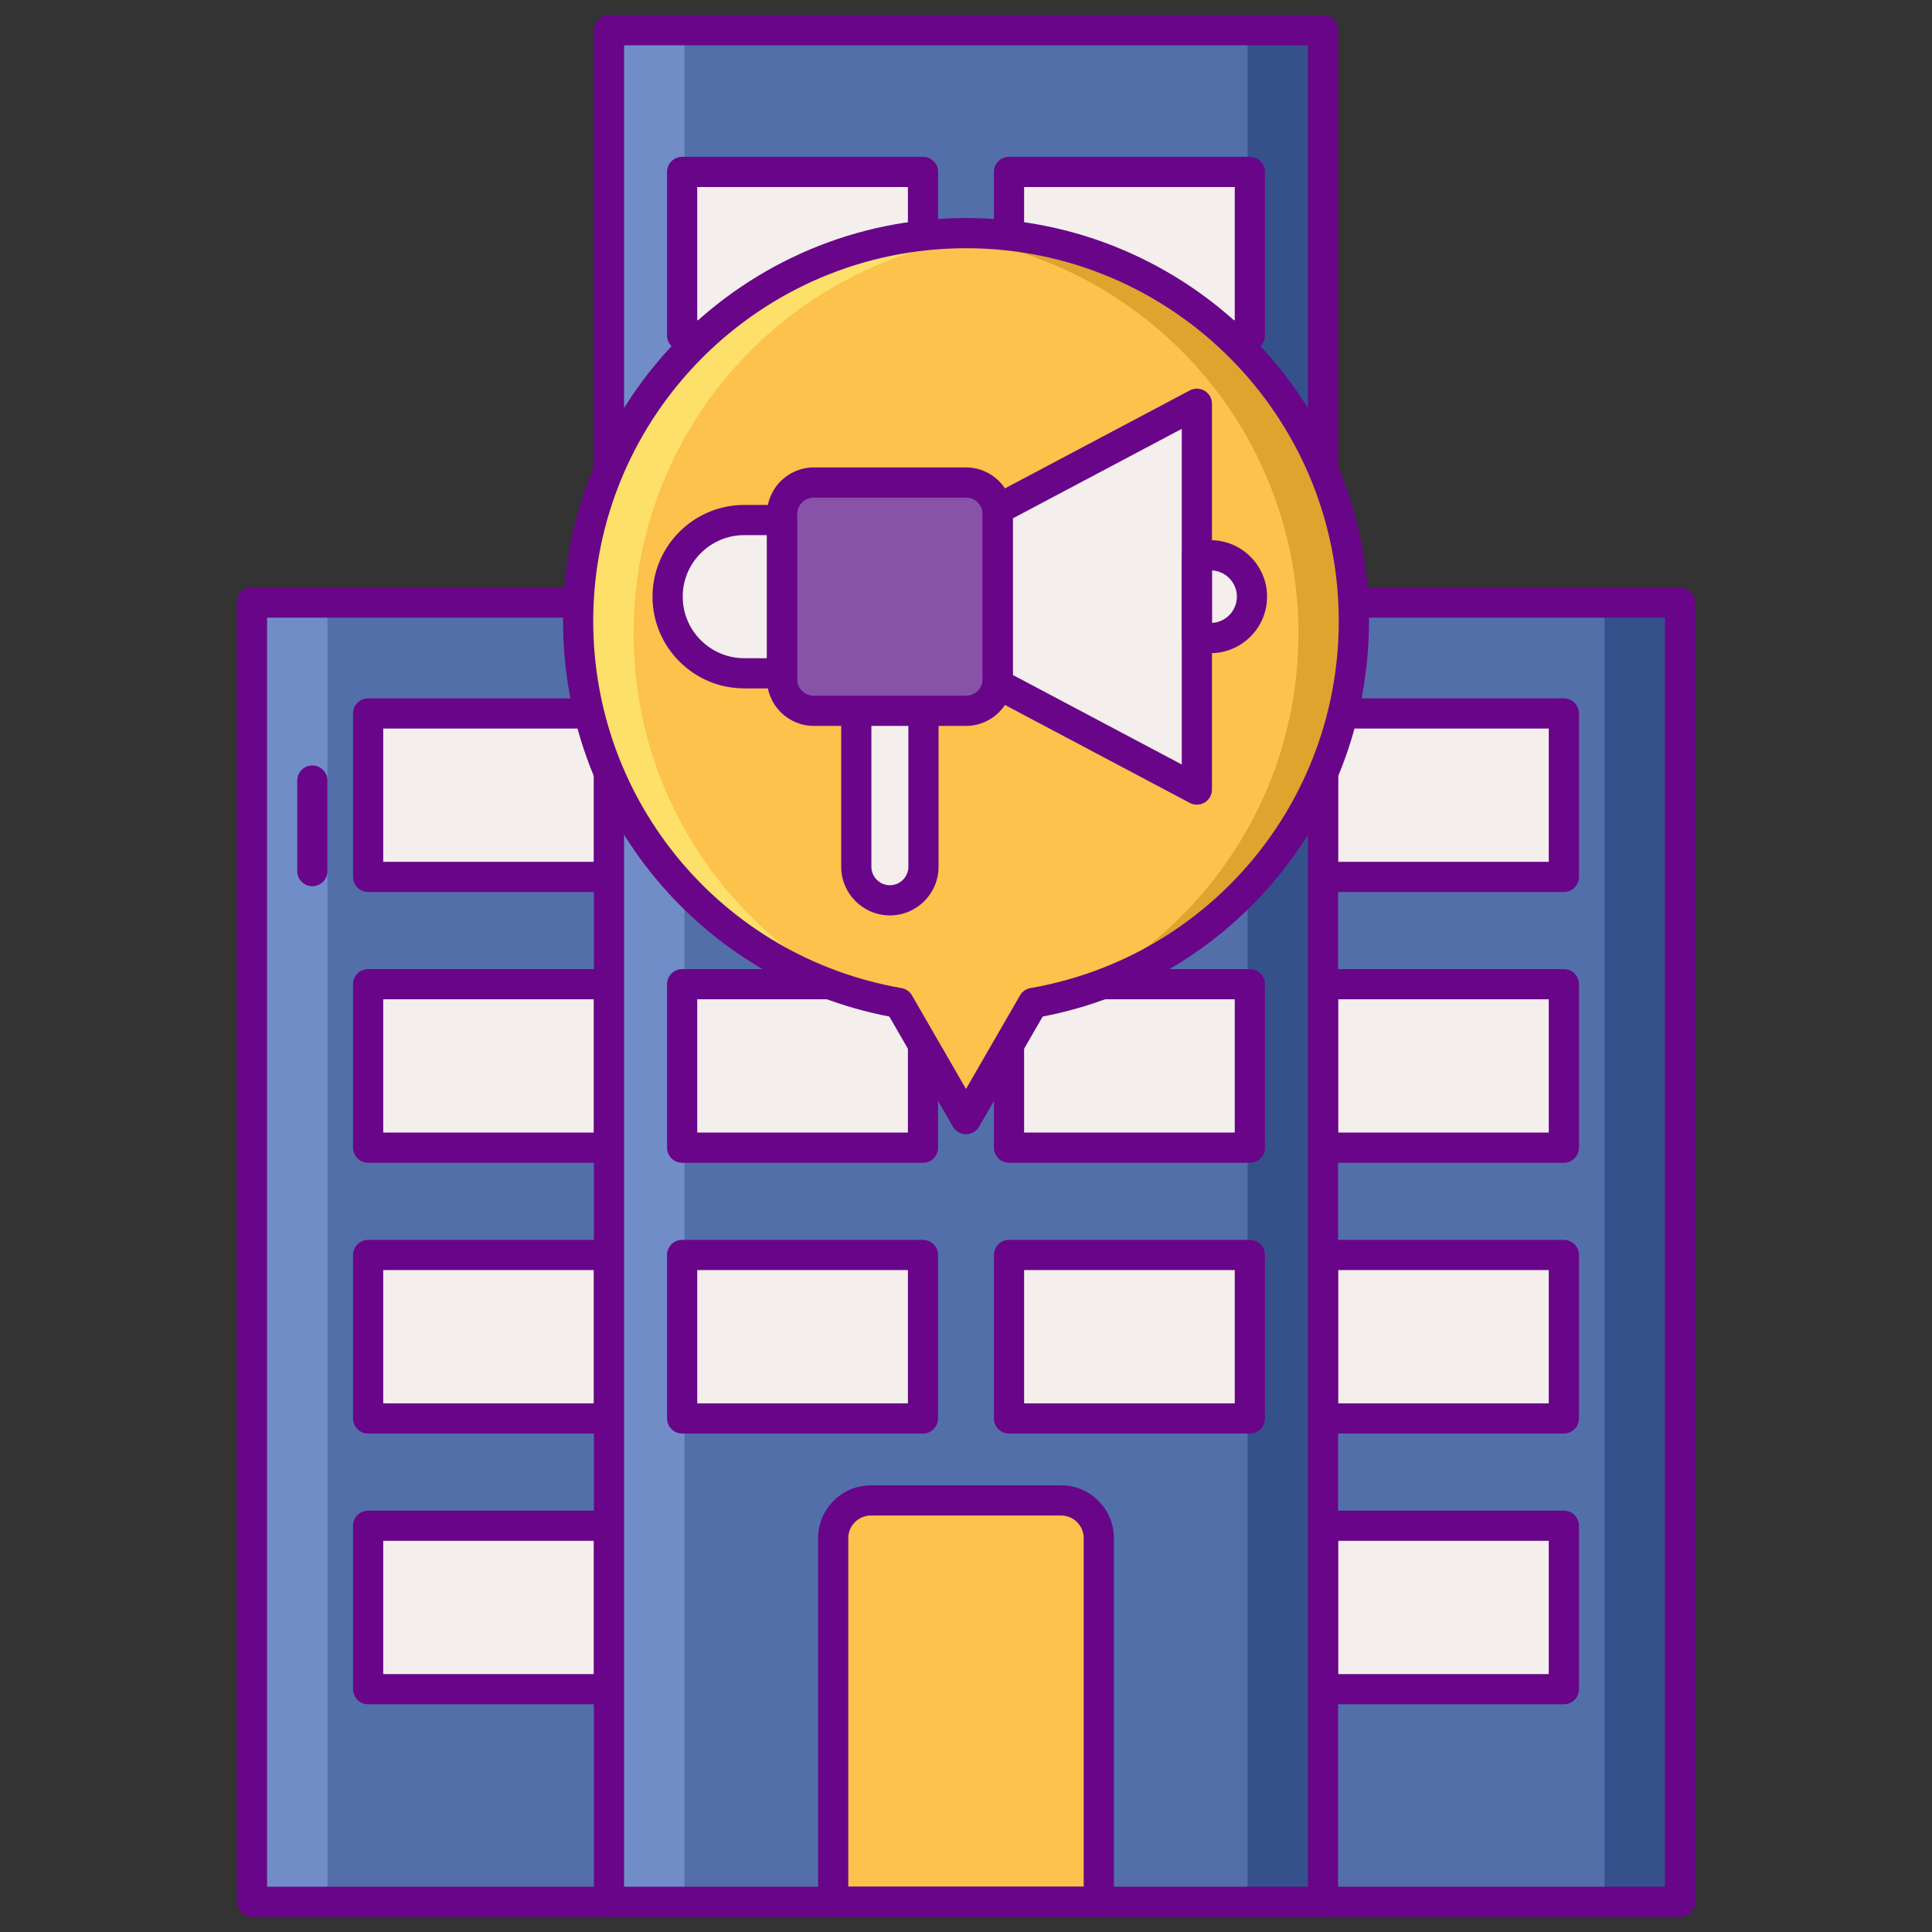 <svg id="Layer_1" enable-background="new 0 0 256 256" height="512" viewBox="0 0 256 256" width="512" xmlns="http://www.w3.org/2000/svg"><rect x="0" y="0" width="256" height="256" fill="#333333" stroke="none"/><g><g><path d="m128 79.843h94.612v172.157h-94.612z" fill="#526faa"/></g><g><path d="m33.388 79.843h94.612v172.157h-94.612z" fill="#526faa"/></g><g><path d="m212.612 79.843h10v172.157h-10z" fill="#34518c"/></g><g><path d="m33.388 79.843h10v172.157h-10z" fill="#708dc8"/></g><g><g><path d="m175.306 202.168h31.914v21.66h-31.914z" fill="#f4efed"/></g></g><g><g><path d="m175.306 166.291h31.914v21.66h-31.914z" fill="#f4efed"/></g></g><g><g><path d="m175.306 130.413h31.914v21.66h-31.914z" fill="#f4efed"/></g></g><g><g><path d="m175.306 94.536h31.914v21.66h-31.914z" fill="#f4efed"/></g></g><g><g><path d="m48.78 202.168h31.914v21.66h-31.914z" fill="#f4efed"/></g></g><g><g><path d="m48.78 166.291h31.914v21.66h-31.914z" fill="#f4efed"/></g></g><g><g><path d="m48.78 130.413h31.914v21.66h-31.914z" fill="#f4efed"/></g></g><g><g><path d="m48.78 94.536h31.914v21.66h-31.914z" fill="#f4efed"/></g></g><g><path d="m128 254h-94.612c-1.104 0-2-.896-2-2v-172.157c0-1.104.896-2 2-2h94.612c1.104 0 2 .896 2 2v172.157c0 1.104-.896 2-2 2zm-92.612-4h90.612v-168.157h-90.612z" fill="#690589"/></g><g><path d="m41.388 117.426c-1.104 0-2-.896-2-2v-12c0-1.104.896-2 2-2s2 .896 2 2v12c0 1.104-.896 2-2 2z" fill="#690589"/></g><g><path d="m222.612 254h-94.612c-1.104 0-2-.896-2-2v-172.157c0-1.104.896-2 2-2h94.612c1.104 0 2 .896 2 2v172.157c0 1.104-.895 2-2 2zm-92.612-4h90.612v-168.157h-90.612z" fill="#690589"/></g><g><g><path d="m207.22 225.828h-31.914c-1.104 0-2-.896-2-2v-21.66c0-1.104.896-2 2-2h31.914c1.104 0 2 .896 2 2v21.66c0 1.105-.895 2-2 2zm-29.914-4h27.914v-17.66h-27.914z" fill="#690589"/></g></g><g><g><path d="m207.22 189.951h-31.914c-1.104 0-2-.896-2-2v-21.66c0-1.104.896-2 2-2h31.914c1.104 0 2 .896 2 2v21.66c0 1.104-.895 2-2 2zm-29.914-4h27.914v-17.66h-27.914z" fill="#690589"/></g></g><g><g><path d="m207.22 154.073h-31.914c-1.104 0-2-.896-2-2v-21.66c0-1.104.896-2 2-2h31.914c1.104 0 2 .896 2 2v21.66c0 1.105-.895 2-2 2zm-29.914-4h27.914v-17.66h-27.914z" fill="#690589"/></g></g><g><g><path d="m207.22 118.196h-31.914c-1.104 0-2-.896-2-2v-21.66c0-1.104.896-2 2-2h31.914c1.104 0 2 .896 2 2v21.66c0 1.104-.895 2-2 2zm-29.914-4h27.914v-17.66h-27.914z" fill="#690589"/></g></g><g><g><path d="m80.694 225.828h-31.914c-1.104 0-2-.896-2-2v-21.66c0-1.104.896-2 2-2h31.914c1.104 0 2 .896 2 2v21.66c0 1.105-.896 2-2 2zm-29.914-4h27.914v-17.66h-27.914z" fill="#690589"/></g></g><g><g><path d="m80.694 189.951h-31.914c-1.104 0-2-.896-2-2v-21.66c0-1.104.896-2 2-2h31.914c1.104 0 2 .896 2 2v21.66c0 1.104-.896 2-2 2zm-29.914-4h27.914v-17.66h-27.914z" fill="#690589"/></g></g><g><g><path d="m80.694 154.073h-31.914c-1.104 0-2-.896-2-2v-21.66c0-1.104.896-2 2-2h31.914c1.104 0 2 .896 2 2v21.66c0 1.105-.896 2-2 2zm-29.914-4h27.914v-17.66h-27.914z" fill="#690589"/></g></g><g><g><path d="m80.694 118.196h-31.914c-1.104 0-2-.896-2-2v-21.66c0-1.104.896-2 2-2h31.914c1.104 0 2 .896 2 2v21.66c0 1.104-.896 2-2 2zm-29.914-4h27.914v-17.66h-27.914z" fill="#690589"/></g></g><g><path d="m80.694 4h94.612v248h-94.612z" fill="#526faa"/></g><g><path d="m165.306 4h10v248h-10z" fill="#34518c"/></g><g><path d="m80.694 4h10v248h-10z" fill="#708dc8"/></g><g><path d="m90.387 166.291h31.914v21.66h-31.914z" fill="#f4efed"/></g><g><path d="m133.699 166.291h31.914v21.66h-31.914z" fill="#f4efed"/></g><g><path d="m90.387 130.413h31.914v21.66h-31.914z" fill="#f4efed"/></g><g><path d="m133.699 130.413h31.914v21.66h-31.914z" fill="#f4efed"/></g><g><path d="m90.387 22.781h31.914v21.66h-31.914z" fill="#f4efed"/></g><g><path d="m133.699 22.781h31.914v21.66h-31.914z" fill="#f4efed"/></g><g><path d="m140.597 198.811h-25.193c-2.761 0-5 2.239-5 5v48.189h35.193v-48.189c0-2.761-2.239-5-5-5z" fill="#fcc24c"/></g><g><path d="m175.306 254h-94.612c-1.104 0-2-.896-2-2v-248c0-1.104.896-2 2-2h94.612c1.104 0 2 .896 2 2v248c0 1.104-.895 2-2 2zm-92.612-4h90.612v-244h-90.612z" fill="#690589"/></g><g><path d="m145.597 254h-35.193c-1.104 0-2-.896-2-2v-48.189c0-3.86 3.14-7 7-7h25.193c3.86 0 7 3.14 7 7v48.189c0 1.104-.896 2-2 2zm-33.194-4h31.193v-46.189c0-1.654-1.346-3-3-3h-25.193c-1.654 0-3 1.346-3 3z" fill="#690589"/></g><g><path d="m122.301 189.951h-31.914c-1.104 0-2-.896-2-2v-21.66c0-1.104.896-2 2-2h31.914c1.104 0 2 .896 2 2v21.66c0 1.104-.895 2-2 2zm-29.914-4h27.914v-17.66h-27.914z" fill="#690589"/></g><g><path d="m165.613 189.951h-31.914c-1.104 0-2-.896-2-2v-21.66c0-1.104.896-2 2-2h31.914c1.104 0 2 .896 2 2v21.66c0 1.104-.896 2-2 2zm-29.914-4h27.914v-17.66h-27.914z" fill="#690589"/></g><g><path d="m122.301 154.073h-31.914c-1.104 0-2-.896-2-2v-21.66c0-1.104.896-2 2-2h31.914c1.104 0 2 .896 2 2v21.66c0 1.105-.895 2-2 2zm-29.914-4h27.914v-17.66h-27.914z" fill="#690589"/></g><g><path d="m165.613 154.073h-31.914c-1.104 0-2-.896-2-2v-21.66c0-1.104.896-2 2-2h31.914c1.104 0 2 .896 2 2v21.66c0 1.105-.896 2-2 2zm-29.914-4h27.914v-17.66h-27.914z" fill="#690589"/></g><g><path d="m122.301 46.441h-31.914c-1.104 0-2-.896-2-2v-21.66c0-1.104.896-2 2-2h31.914c1.104 0 2 .896 2 2v21.66c0 1.104-.895 2-2 2zm-29.914-4h27.914v-17.66h-27.914z" fill="#690589"/></g><g><path d="m165.613 46.441h-31.914c-1.104 0-2-.896-2-2v-21.66c0-1.104.896-2 2-2h31.914c1.104 0 2 .896 2 2v21.66c0 1.104-.896 2-2 2zm-29.914-4h27.914v-17.66h-27.914z" fill="#690589"/></g><g><path d="m179.394 82.285c0-28.384-23.01-51.394-51.394-51.394s-51.394 23.01-51.394 51.394c0 25.351 18.361 46.401 42.506 50.613l2.416 4.185 6.472 11.21 6.472-11.21 2.416-4.185c24.146-4.212 42.506-25.261 42.506-50.613z" fill="#fcc24c"/></g><g><g><path d="m128 30.891c-1.508 0-2.997.079-4.472.206 27.177 2.3 48.521 25.072 48.521 52.844 0 21.036-12.253 39.194-30.005 47.769 21.553-6.112 37.35-25.913 37.35-49.424 0-28.385-23.01-51.395-51.394-51.395z" fill="#dea42e"/></g></g><g><g><path d="m128 30.891c1.508 0 2.997.079 4.472.206-27.177 2.3-48.521 25.072-48.521 52.844 0 21.036 12.253 39.194 30.005 47.769-21.553-6.112-37.35-25.913-37.35-49.424 0-28.385 23.01-51.395 51.394-51.395z" fill="#fce06a"/></g></g><g><path d="m98.616 89.216h5.012v-20.309h-5.012c-5.608 0-10.154 4.546-10.154 10.154-.001 5.608 4.546 10.155 10.154 10.155z" fill="#f4efed"/></g><g><path d="m132.2 67.485 26.391-13.985v51.122l-26.391-13.984z" fill="#f4efed"/></g><g><path d="m117.914 119.297c-2.458 0-4.451-1.993-4.451-4.451v-32.55h8.902v32.551c0 2.458-1.993 4.45-4.451 4.45z" fill="#f4efed"/></g><g><path d="m117.914 121.297c-3.557 0-6.451-2.894-6.451-6.451v-32.55c0-1.104.896-2 2-2h8.902c1.104 0 2 .896 2 2v32.55c0 3.557-2.894 6.451-6.451 6.451zm-2.451-37.001v30.55c0 1.352 1.1 2.451 2.451 2.451s2.451-1.1 2.451-2.451v-30.55z" fill="#690589"/></g><g><path d="m127.999 94.186h-20.171c-2.32 0-4.201-1.881-4.201-4.201v-21.847c0-2.32 1.881-4.201 4.201-4.201h20.171c2.32 0 4.201 1.881 4.201 4.201v21.847c0 2.32-1.88 4.201-4.201 4.201z" fill="#8852a8"/></g><g><path d="m160.408 84.547h-1.817v-10.971h1.817c3.029 0 5.485 2.456 5.485 5.485 0 3.03-2.456 5.486-5.485 5.486z" fill="#f4efed"/></g><g><path d="m160.408 86.546h-1.816c-1.104 0-2-.896-2-2v-10.97c0-1.104.896-2 2-2h1.816c4.127 0 7.485 3.358 7.485 7.485s-3.358 7.485-7.485 7.485zm.183-10.965v6.96c1.837-.096 3.302-1.62 3.302-3.48s-1.465-3.384-3.302-3.48z" fill="#690589"/></g><g><path d="m158.591 106.623c-.321 0-.643-.077-.937-.233l-26.391-13.984c-.654-.347-1.063-1.026-1.063-1.767v-23.155c0-.741.409-1.42 1.063-1.767l26.391-13.984c.62-.329 1.367-.309 1.968.054.601.361.969 1.012.969 1.713v51.123c0 .702-.368 1.352-.969 1.713-.316.191-.673.287-1.031.287zm-24.391-17.188 22.391 11.865v-44.477l-22.391 11.865z" fill="#690589"/></g><g><path d="m103.627 91.216h-5.012c-6.702 0-12.154-5.453-12.154-12.154 0-6.702 5.453-12.155 12.154-12.155h5.012c1.104 0 2 .896 2 2v20.309c0 1.104-.895 2-2 2zm-5.011-20.309c-4.496 0-8.154 3.658-8.154 8.155 0 4.496 3.658 8.154 8.154 8.154h3.012v-16.309z" fill="#690589"/></g><g><path d="m128 96.186h-20.171c-3.419 0-6.201-2.782-6.201-6.201v-21.847c0-3.419 2.782-6.201 6.201-6.201h20.171c3.419 0 6.201 2.782 6.201 6.201v21.847c-.001 3.419-2.783 6.201-6.201 6.201zm-20.171-30.249c-1.214 0-2.201.987-2.201 2.201v21.847c0 1.214.987 2.201 2.201 2.201h20.171c1.213 0 2.201-.987 2.201-2.201v-21.847c0-1.213-.987-2.201-2.201-2.201z" fill="#690589"/></g><g><path d="m128 150.292c-.714 0-1.375-.381-1.732-1l-8.426-14.594c-25.111-4.829-43.236-26.723-43.236-52.413 0-29.441 23.953-53.394 53.395-53.394s53.395 23.953 53.395 53.394c0 25.69-18.125 47.584-43.236 52.413l-8.426 14.594c-.359.619-1.02 1-1.734 1zm0-117.401c-27.236 0-49.395 22.158-49.395 49.394 0 24.057 17.18 44.514 40.85 48.643.583.102 1.092.457 1.388.97l7.157 12.394 7.156-12.395c.296-.513.805-.869 1.388-.97 23.67-4.129 40.85-24.586 40.85-48.643.001-27.235-22.158-49.393-49.394-49.393z" fill="#690589"/></g></g></svg>